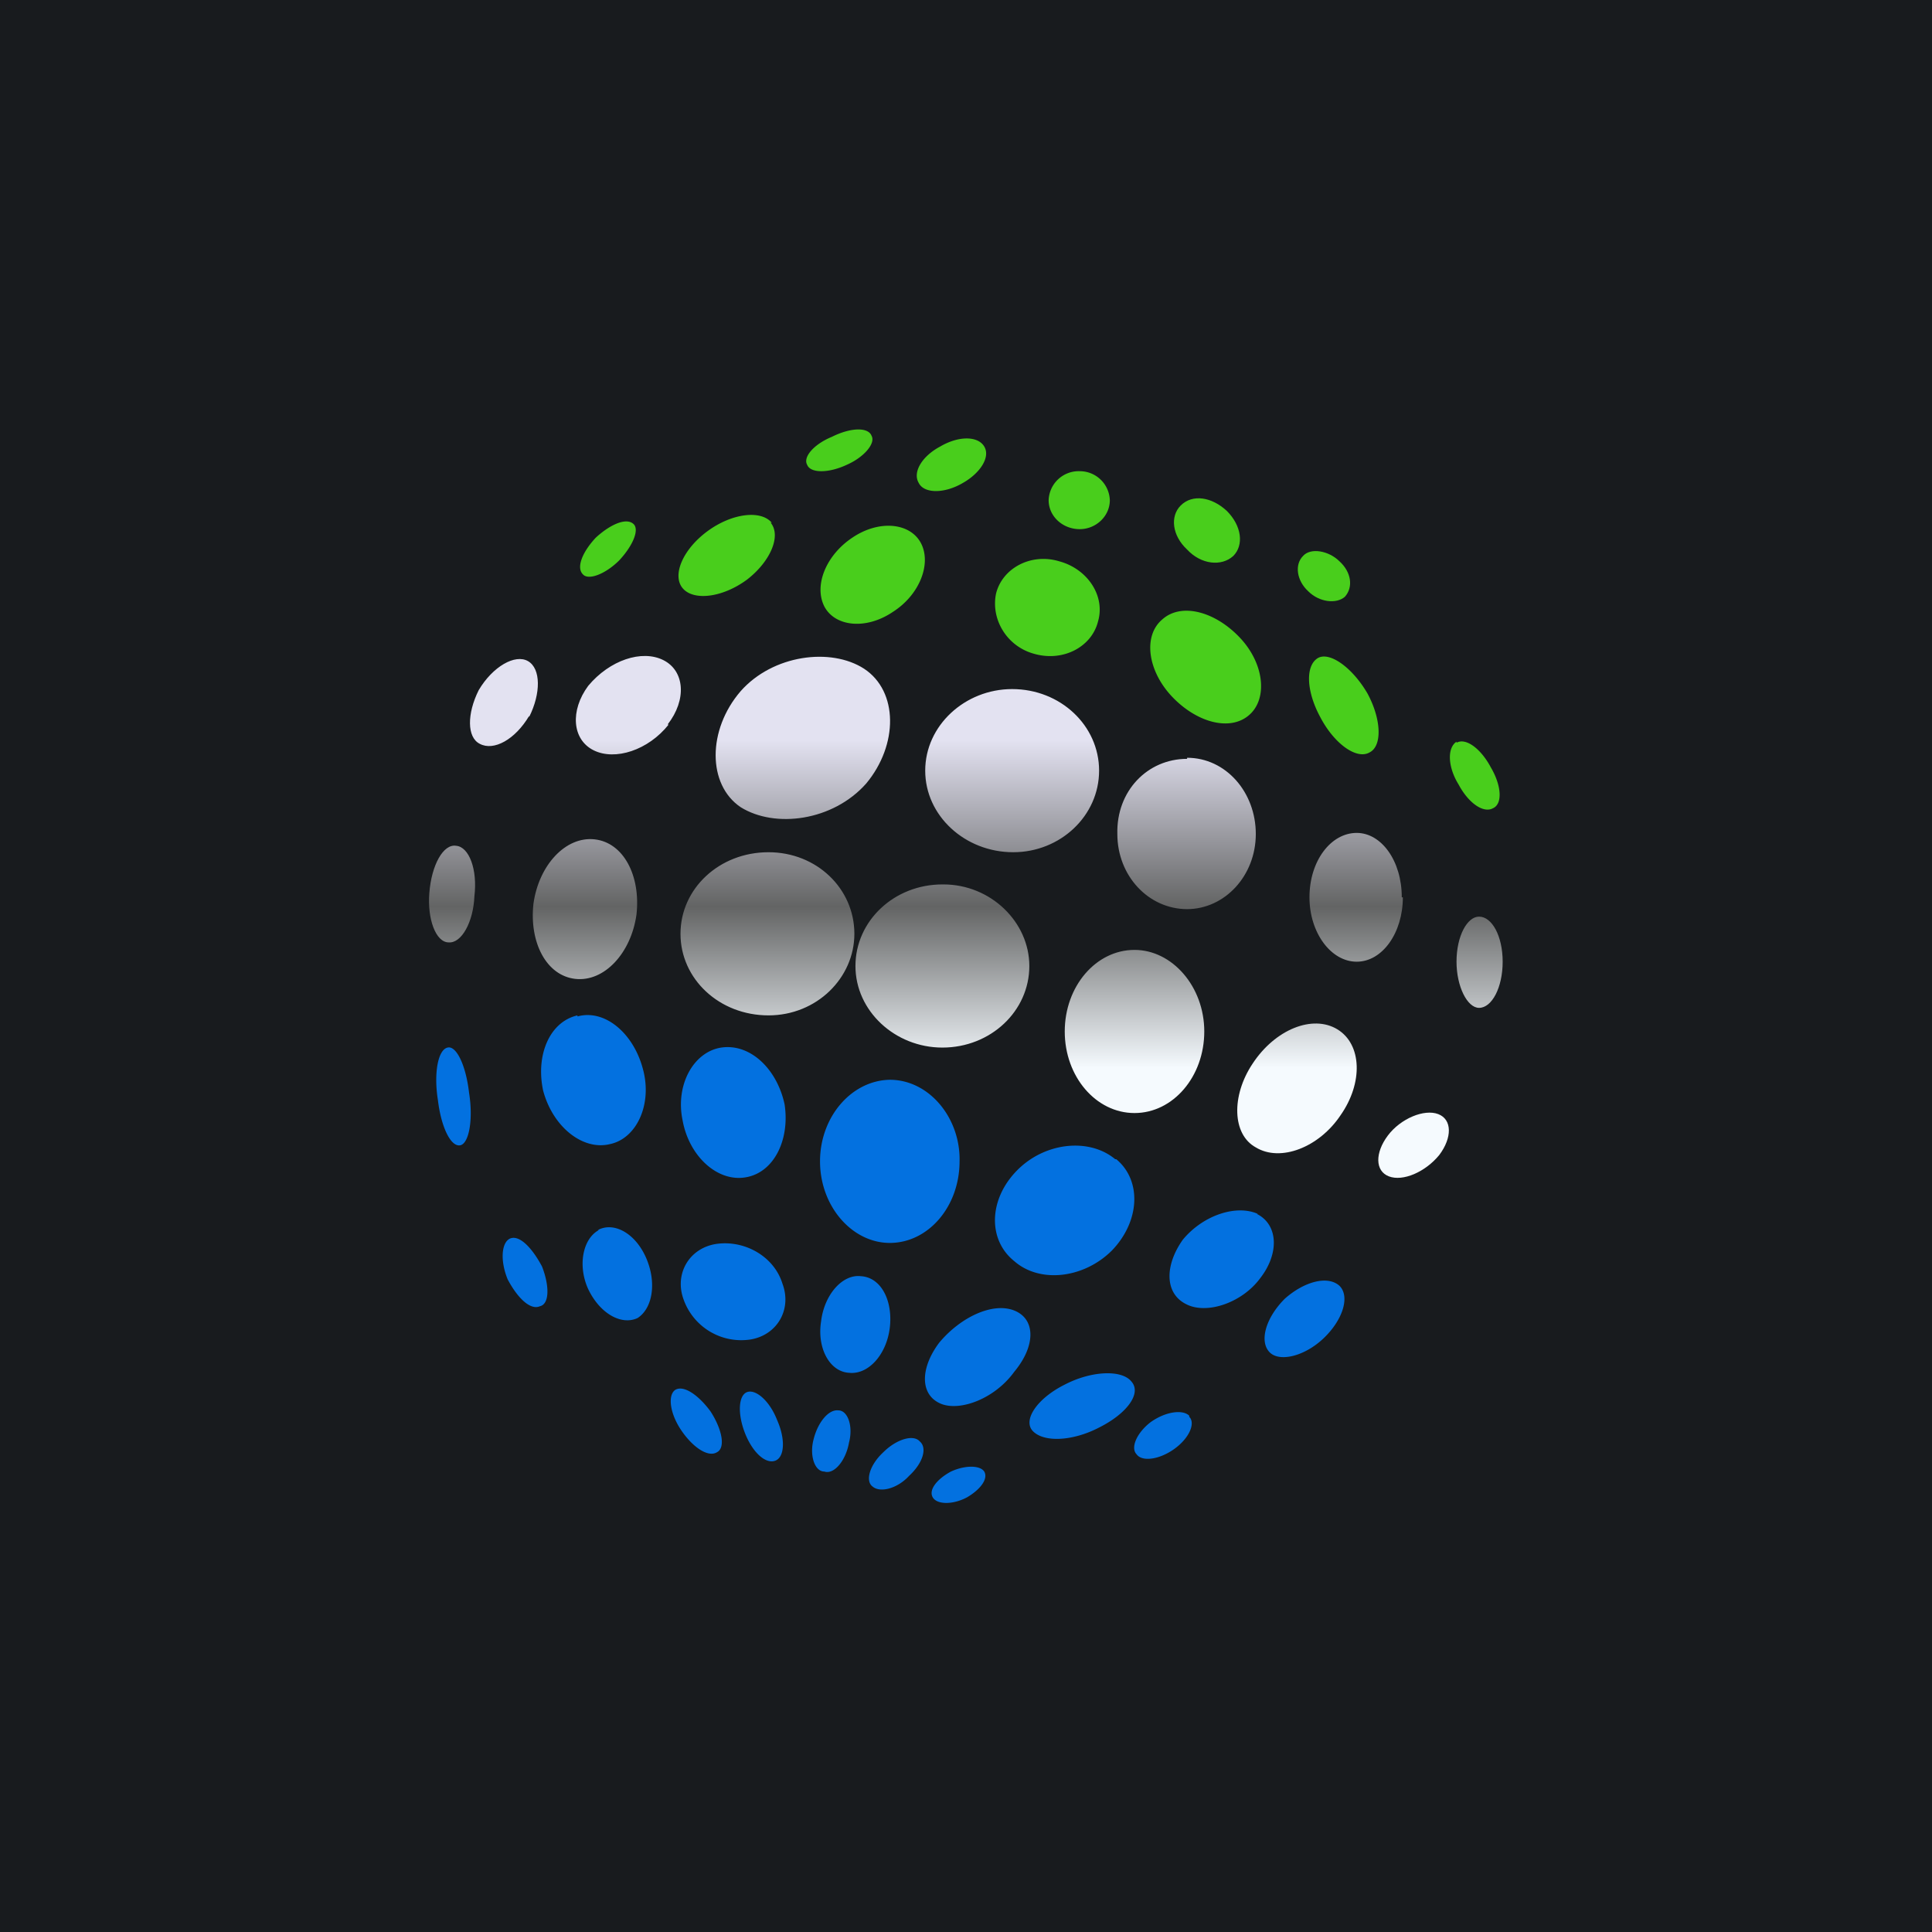 <!-- by TradingView --><svg width="18" height="18" viewBox="0 0 18 18" xmlns="http://www.w3.org/2000/svg"><path fill="#181B1E" d="M0 0h18v18H0z"/><path d="M7.18 4.87c.1.12 0 .36-.22.53-.23.17-.5.2-.6.08-.1-.12 0-.36.23-.53.23-.17.5-.2.6-.08ZM5.9 4.88c.06.05 0 .2-.13.34-.13.13-.29.19-.34.13-.06-.06-.01-.2.12-.34.13-.12.28-.19.35-.13ZM8.12 4.06c.04.07-.07.2-.23.27-.17.08-.34.08-.37 0-.04-.07.06-.19.23-.26.18-.09.34-.09.37-.01ZM9.17 4.16c.06.1-.04.25-.2.34-.17.1-.36.1-.41 0-.06-.1.03-.25.2-.34.17-.1.35-.1.41 0ZM10.06 4.39a.28.28 0 0 0-.29.27c0 .15.13.27.29.27.15 0 .28-.12.28-.27a.28.28 0 0 0-.28-.27ZM8.58 5.06c.1.19-.01.48-.26.64-.25.17-.54.14-.64-.05-.1-.2.02-.48.26-.64.25-.17.54-.14.64.05ZM9.28 5.53c.06-.24.33-.38.59-.3.26.07.43.32.36.56-.06.24-.33.38-.6.3-.25-.07-.4-.32-.35-.56ZM10.83 5.77c.18-.16.5-.07.73.18.22.24.25.56.08.71-.18.16-.5.07-.73-.18-.22-.24-.26-.56-.08-.71ZM12.28 6.13c.11-.06.32.09.46.33.13.24.14.49.02.55-.12.07-.33-.08-.46-.33-.13-.24-.14-.48-.02-.55ZM13.57 6.92c.09-.05.23.06.32.23.1.17.11.34.02.38-.09.05-.23-.05-.32-.22-.1-.16-.11-.34-.02-.4Z" fill="#49CE1C"/><path d="M8.07 7.3c.3-.36.3-.86-.02-1.07-.31-.2-.85-.13-1.15.21-.31.36-.31.87 0 1.08.32.2.86.13 1.17-.22Zm.55-.12c0-.42.37-.76.81-.76.45 0 .81.34.81.76s-.36.76-.8.76c-.45 0-.82-.34-.82-.76Zm2.44-.12c.36 0 .64.32.64.71 0 .39-.29.7-.64.7-.36 0-.65-.31-.65-.7-.01-.4.28-.7.65-.7Zm2 1.3c0-.34-.19-.6-.42-.6-.24 0-.44.26-.44.6 0 .33.2.6.44.6s.43-.27.43-.6Zm.72.18c.12 0 .22.18.22.42s-.1.43-.22.43c-.11 0-.21-.2-.21-.43 0-.24.1-.42.21-.42Zm-.37 2.22c.12-.16.12-.33-.01-.38-.13-.05-.35.04-.47.2s-.12.33.01.38c.13.05.34-.04.47-.2Zm-.95-1.17c.23.14.24.5.03.8-.2.3-.56.44-.79.3-.22-.12-.23-.48-.03-.78.21-.32.56-.46.79-.32Zm-1.24.02c0-.42-.3-.76-.65-.76-.36 0-.65.34-.65.76s.29.76.65.76c.36 0 .65-.34.65-.76ZM8.78 8.24c-.45 0-.81.34-.81.76s.37.76.81.76c.45 0 .81-.34.81-.76 0-.41-.36-.76-.8-.76Zm-2.44.46c0-.42.36-.76.82-.76.45 0 .8.34.8.76 0 .41-.35.76-.8.76-.46 0-.82-.34-.82-.76Zm-.8-.88c.27.03.43.34.39.7-.05.36-.3.63-.57.6-.27-.03-.43-.34-.39-.7.05-.36.3-.63.57-.6Zm.68-1.07c.18-.23.16-.5-.04-.6-.2-.1-.5 0-.7.24-.17.23-.15.5.05.6.2.1.51 0 .7-.24ZM4.25 7.88c.12.01.2.22.17.47-.01.24-.12.44-.24.43-.12 0-.2-.22-.18-.46.02-.26.13-.46.25-.44Zm.68-1.2c.11-.22.11-.45-.01-.52s-.33.05-.46.27c-.11.22-.11.44.01.5.13.07.33-.04.46-.26Z" fill="url(#a23vk04sd)"/><path d="M6.72 9.76c.27-.04.52.2.59.53.05.33-.1.64-.37.68-.26.04-.52-.2-.58-.53-.07-.33.1-.64.36-.68ZM8.3 10.06c-.36 0-.66.34-.66.76s.3.76.65.76c.36 0 .65-.34.65-.76.01-.4-.28-.76-.65-.76ZM10.4 10.8c.24.2.22.58-.04.85-.26.26-.67.31-.91.1-.25-.2-.24-.58.03-.85.26-.26.67-.3.91-.1ZM11.71 11.31c.2.1.21.37.03.6-.17.23-.5.34-.69.24-.2-.1-.2-.36-.03-.6.19-.23.5-.33.7-.24ZM5.38 9.47c.25-.07.52.15.61.49.09.33-.06.65-.31.7-.25.06-.53-.16-.62-.5-.07-.33.06-.64.32-.7ZM4.17 9.76c.08-.02.17.16.2.42.04.25 0 .47-.08.49-.09.02-.18-.17-.21-.42-.04-.25 0-.47.09-.49ZM6.67 11.59c.26-.04.54.11.62.37.09.24-.05.48-.3.52a.57.57 0 0 1-.62-.37c-.09-.24.05-.48.3-.52ZM5.57 11.46c.15-.08.35.03.45.26.1.23.06.47-.08.56-.15.07-.35-.04-.46-.27-.1-.22-.05-.47.1-.55ZM4.75 11.54c.09-.04.21.09.3.26.07.18.07.35-.02.37-.09.04-.21-.08-.3-.25-.07-.17-.06-.34.02-.38ZM12.48 11.98c.1.1.03.32-.15.49-.18.17-.41.22-.5.13-.1-.1-.04-.32.14-.5.18-.16.4-.22.51-.12ZM9.45 12.21c.2.08.2.33 0 .57-.18.25-.5.37-.68.3-.2-.08-.2-.33-.02-.57.2-.24.5-.38.7-.3ZM10.54 12.87c.1.11-.04.3-.3.43-.25.13-.52.14-.62.03-.09-.1.04-.3.3-.43.25-.13.53-.14.62-.03ZM8.02 11.89c.19.01.3.23.27.48-.03.25-.2.44-.38.42-.18-.01-.3-.23-.26-.48.03-.25.2-.44.37-.42ZM6.29 12.95c.08-.05.22.05.33.2.11.17.14.34.06.38-.08.05-.22-.04-.33-.2-.11-.16-.13-.33-.06-.38ZM6.96 12.97c.08-.03.21.08.28.26.08.18.07.35-.02.38-.09.03-.21-.08-.28-.26-.07-.18-.06-.35.02-.38ZM7.81 13.14c.09 0 .14.15.1.3-.03.17-.14.3-.23.27-.09 0-.14-.15-.1-.3.04-.16.14-.28.23-.27ZM8.57 13.43c.07.06.03.2-.1.32-.11.12-.27.16-.34.1-.07-.05-.03-.2.1-.32.12-.12.28-.17.34-.1ZM9.17 13.71c.04.07-.04.17-.16.24-.13.07-.28.07-.32 0-.04-.07.04-.17.17-.24.13-.06.27-.06.31 0ZM11.08 13.2c.06.06 0 .2-.14.3-.14.1-.3.12-.35.05-.06-.06 0-.2.13-.3.14-.1.3-.12.36-.06Z" fill="#0371E0"/><path d="M11.43 4.76c-.14-.13-.32-.16-.43-.05-.1.1-.08.28.06.41.13.14.32.16.43.06.1-.1.08-.28-.06-.42ZM12.48 5.23c-.1-.1-.27-.13-.34-.05-.08.08-.06.23.05.33.1.1.26.12.34.05.08-.09.06-.23-.05-.33Z" fill="#49CE1C"/><defs><linearGradient id="a23vk04sd" x1="9" y1="6.12" x2="9" y2="10.97" gradientUnits="userSpaceOnUse"><stop offset=".16" stop-color="#E3E2F1"/><stop offset=".48" stop-color="#636464"/><stop offset=".79" stop-color="#F5FAFE"/></linearGradient></defs></svg>